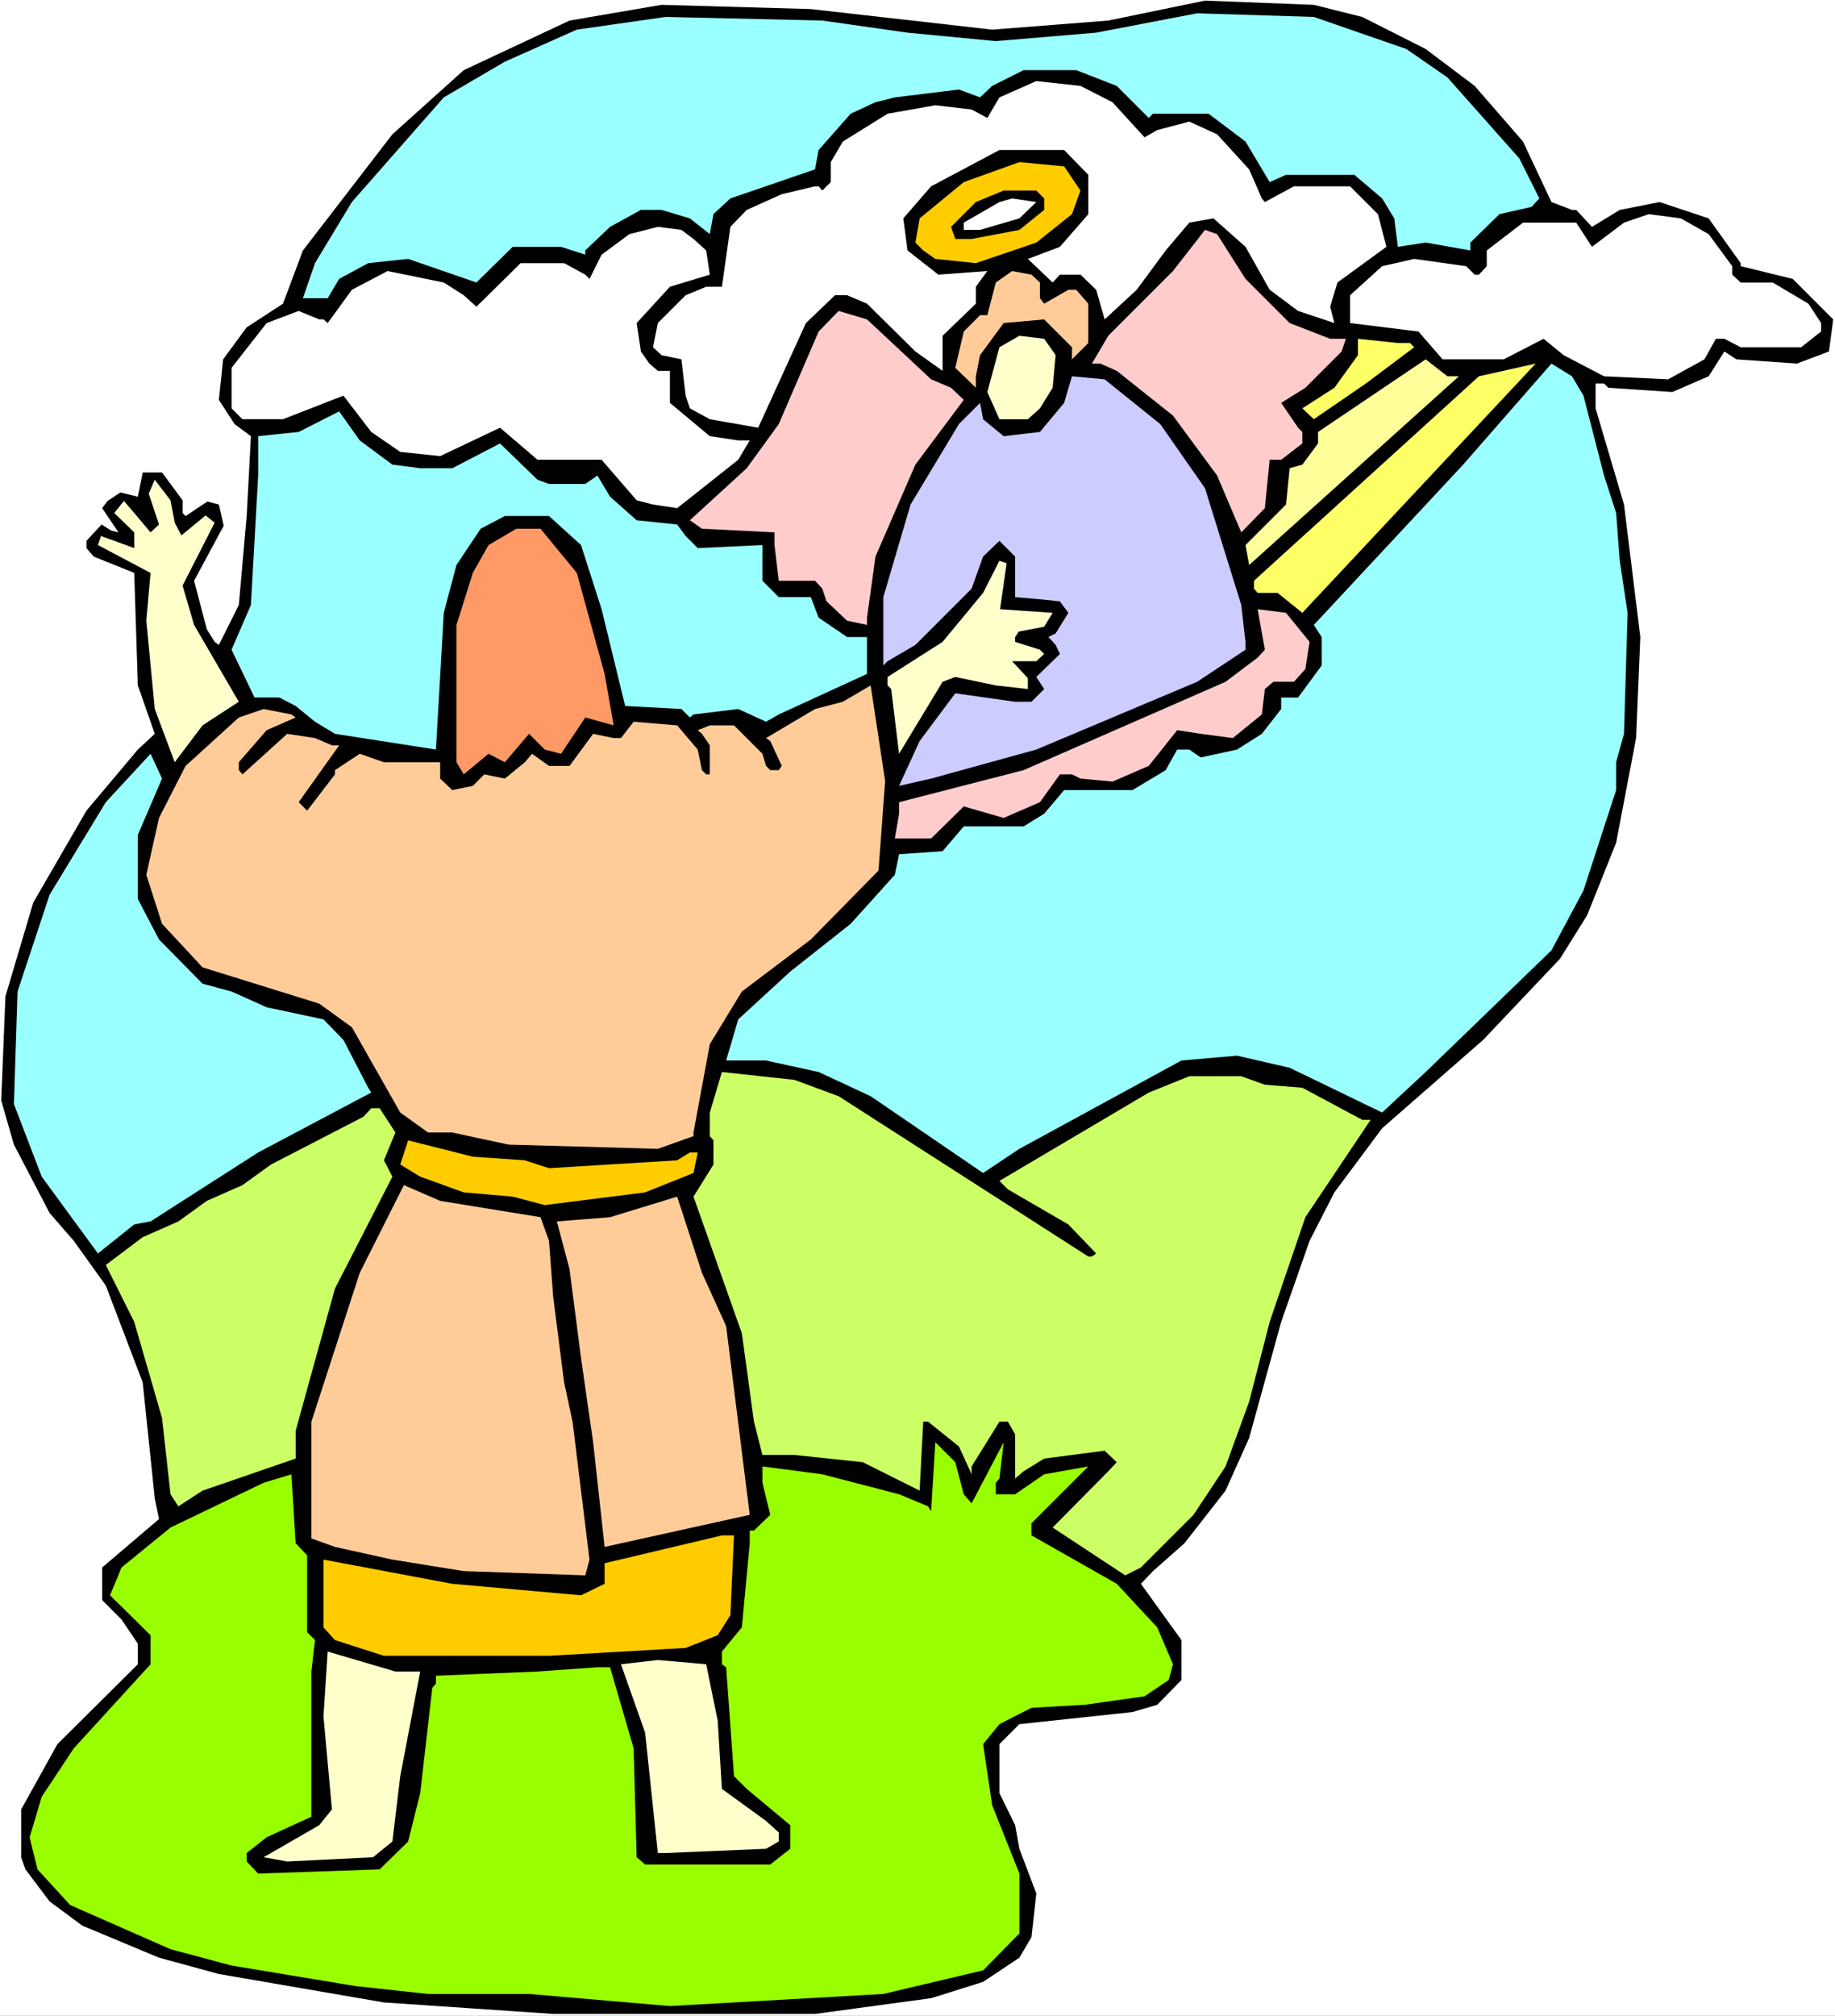 <?xml version="1.0" encoding="UTF-8" standalone="no"?>
<svg
   version="1.0"
   width="129.766mm"
   height="142.465mm"
   id="svg34"
   sodipodi:docname="Gideon &amp; Angel.wmf"
   xmlns:inkscape="http://www.inkscape.org/namespaces/inkscape"
   xmlns:sodipodi="http://sodipodi.sourceforge.net/DTD/sodipodi-0.dtd"
   xmlns="http://www.w3.org/2000/svg"
   xmlns:svg="http://www.w3.org/2000/svg">
  <rect width="100%" height="100%" fill="#808080" stroke="none"/>
  <sodipodi:namedview
     id="namedview34"
     pagecolor="#ffffff"
     bordercolor="#000000"
     borderopacity="0.25"
     inkscape:showpageshadow="2"
     inkscape:pageopacity="0.0"
     inkscape:pagecheckerboard="0"
     inkscape:deskcolor="#d1d1d1"
     inkscape:document-units="mm" />
  <defs
     id="defs1">
    <pattern
       id="WMFhbasepattern"
       patternUnits="userSpaceOnUse"
       width="6"
       height="6"
       x="0"
       y="0" />
  </defs>
  <path
     style="fill:#ffffff;fill-opacity:1;fill-rule:evenodd;stroke:none"
     d="M 0,538.452 H 490.455 V 0 H 0 Z"
     id="path1" />
  <path
     style="fill:#000000;fill-opacity:1;fill-rule:evenodd;stroke:none"
     d="m 364.084,4.525 16.968,8.565 13.09,9.858 12.928,14.867 7.595,16.16 5.494,2.101 h 1.131 l 4.202,4.525 7.434,-4.525 10.666,-2.101 13.09,4.363 8.565,11.958 v 0.808 l 13.898,3.394 10.827,10.827 -1.131,8.565 -8.565,3.232 -16.16,-1.131 -3.232,-2.101 -4.202,6.626 -9.696,4.202 -17.13,-1.131 -1.131,-1.131 h -2.262 v 6.626 l 7.595,25.694 4.363,35.39 -1.131,26.987 -5.333,27.957 -7.757,19.392 -7.272,11.635 -20.523,21.654 -26.987,23.594 -12.766,17.13 -6.626,12.928 -7.595,21.654 -8.565,31.027 -6.302,14.059 -10.989,14.059 -8.403,7.434 -3.232,3.394 10.827,15.029 v 10.666 l -6.464,6.626 -6.626,1.939 -30.219,3.232 -5.333,5.333 v 13.09 l 4.202,8.565 1.131,6.302 4.525,11.958 -1.293,11.635 -3.232,5.494 -9.696,6.464 -13.898,4.363 -31.027,4.202 h -69.973 l -45.248,-3.07 -44.117,-7.595 -15.998,-4.363 -20.523,-8.565 -8.726,-6.464 -6.464,-8.565 -1.131,-3.232 v -12.766 l 9.696,-17.453 21.493,-21.331 v -5.494 l -4.363,-6.464 -5.171,-5.171 v -8.726 L 42.501,405.778 41.37,400.284 38.138,369.257 28.28,343.401 19.715,331.442 13.251,324.009 3.717,305.748 0.323,293.951 1.454,266.156 8.888,241.108 l 14.221,-24.563 13.736,-16.322 4.525,-4.202 -4.525,-12.928 -0.97,-30.058 -10.827,-4.363 -1.939,-2.262 v -1.939 l 4.04,-4.363 2.586,1.616 1.939,0.485 -4.363,-6.464 1.454,-1.939 3.394,-2.262 4.686,1.131 1.293,-6.464 h 5.171 l 5.494,7.434 v 3.394 l 0.808,0.808 5.818,-3.878 3.07,0.808 1.293,5.656 -7.918,14.706 3.394,12.928 2.101,3.394 1.131,0.808 5.333,-10.666 2.101,-23.755 1.131,-21.331 -4.363,-3.232 -4.202,-6.464 1.131,-10.827 6.302,-8.565 9.696,-6.302 L 80.962,66.903 104.878,35.875 123.947,18.746 152.227,5.494 176.79,1.293 216.705,2.424 265.185,7.918 296.212,5.494 322.068,0.162 351.156,1.293 Z"
     id="path2" />
  <path
     style="fill:#99ffff;fill-opacity:1;fill-rule:evenodd;stroke:none"
     d="m 375.881,13.09 10.989,7.595 19.23,21.654 5.333,10.666 -2.101,2.262 -8.565,1.939 -7.757,7.595 v 2.101 l -11.958,-2.101 -7.434,1.131 -0.97,-7.595 -3.232,-5.333 -7.434,-6.302 h -18.261 l -4.363,1.939 -6.464,-10.827 -9.858,-7.434 h -14.867 l -1.131,1.131 -8.565,-8.565 -10.827,-4.202 h -14.059 l -8.403,4.202 -3.232,3.07 -5.656,-2.101 -17.13,2.101 -5.171,1.293 -6.626,3.07 -8.565,9.696 -0.97,5.171 -22.624,7.757 -4.525,4.202 -0.97,5.333 -5.333,-4.202 -7.595,-2.262 h -5.494 l -8.242,4.525 -6.626,6.302 v 1.131 l -6.464,-2.101 h -12.928 l -9.696,9.534 -18.261,-6.302 -10.666,1.131 -7.757,4.202 -3.07,5.171 h -6.626 l 3.232,-9.373 9.858,-16.322 24.563,-27.957 16.322,-9.534 19.23,-8.565 23.755,-3.394 41.854,0.97 22.786,3.232 23.594,2.262 26.826,-2.262 26.987,-5.171 31.189,0.97 z"
     id="path3" />
  <path
     style="fill:#ffffff;fill-opacity:1;fill-rule:evenodd;stroke:none"
     d="m 297.344,27.31 8.565,9.373 3.394,-1.939 8.565,-2.262 7.434,3.394 8.565,9.373 3.394,7.757 0.808,0.97 7.757,-4.202 h 15.029 l 7.434,7.434 2.262,8.726 -13.09,9.534 -1.939,6.464 1.131,4.363 -9.696,-3.232 -7.595,-5.656 -6.464,-11.474 -8.565,-7.595 -6.464,1.131 -6.302,7.434 -7.757,10.504 -8.565,7.918 -2.262,-7.918 -4.202,-4.04 h -5.494 l -1.939,2.101 -6.626,-6.302 8.565,-3.232 7.595,-8.726 V 46.702 l -6.464,-6.626 H 267.125 l -18.261,9.696 -7.434,8.565 1.131,8.565 8.242,6.464 13.09,-0.97 -3.07,4.202 v 4.525 l -8.888,8.565 v 9.373 l -7.272,-5.171 -12.928,-12.766 -5.333,-2.262 h -3.232 l -7.757,7.434 -12.766,27.957 -12.928,-2.262 -5.333,-2.909 -1.131,-3.394 -1.131,-9.696 -5.333,-1.131 -2.262,-2.101 1.293,-6.464 7.434,-7.434 5.494,-2.262 h 4.202 l 2.262,-15.998 4.363,-4.525 9.373,-4.202 8.888,-2.101 h 0.97 l 0.97,1.131 2.262,-2.262 v -5.333 l 3.232,-5.494 11.958,-7.434 12.766,-2.262 9.696,1.131 4.202,2.262 3.232,-5.494 9.858,-4.363 11.797,1.293 z"
     id="path4" />
  <path
     style="fill:#ffcc00;fill-opacity:1;fill-rule:evenodd;stroke:none"
     d="m 288.779,50.904 -2.262,6.302 -9.534,7.595 -16.16,5.494 -10.827,-1.131 -3.232,-2.262 -2.101,-2.101 1.131,-6.464 11.797,-9.696 14.867,-5.333 11.958,1.131 z"
     id="path5" />
  <path
     style="fill:#000000;fill-opacity:1;fill-rule:evenodd;stroke:none"
     d="m 279.083,53.005 v 3.07 l -6.626,5.333 -12.766,2.424 h -4.363 l -1.131,-3.232 6.626,-6.626 7.434,-3.07 h 8.726 z"
     id="path6" />
  <path
     style="fill:#ffffff;fill-opacity:1;fill-rule:evenodd;stroke:none"
     d="m 272.457,58.338 -10.504,3.07 h -4.363 v -1.939 l 9.534,-5.494 3.394,-0.97 6.464,0.97 z"
     id="path7" />
  <path
     style="fill:#ffffff;fill-opacity:1;fill-rule:evenodd;stroke:none"
     d="m 456.681,62.539 6.302,8.565 v 2.262 l 2.262,2.101 h 8.565 l 9.534,5.656 3.394,5.171 v 2.262 l -5.333,4.202 h -16.16 l -4.363,-2.262 h -2.262 l -3.07,5.494 -9.696,5.333 -17.13,-0.808 -10.827,-5.656 -5.333,-4.363 -10.666,5.494 h -16.322 l -6.464,-7.434 -18.261,-2.262 v -7.434 l 8.565,-7.757 8.565,-1.939 13.898,1.939 2.262,2.262 h 1.131 l 2.101,-2.262 v -4.202 l 9.696,-7.434 h 14.221 l 4.202,6.464 8.565,-6.464 6.626,-2.262 8.565,1.131 z"
     id="path8" />
  <path
     style="fill:#ffffff;fill-opacity:1;fill-rule:evenodd;stroke:none"
     d="m 185.355,63.832 3.394,3.07 0.97,6.464 -10.666,3.232 -8.888,9.696 1.131,7.595 2.262,3.232 2.262,1.939 h 3.232 v 8.565 l 10.666,8.888 7.595,1.131 h 3.07 l -3.07,5.171 -16.322,12.928 -6.464,-0.97 -4.363,-1.131 -9.373,-10.827 h -17.13 l -10.019,-8.565 -15.998,7.595 -10.666,-1.131 -7.757,-5.333 -7.434,-9.696 -16.16,6.302 H 64.802 l -2.909,-2.909 V 98.253 l 9.373,-11.958 8.565,-3.232 5.494,2.262 h 1.131 l 1.131,0.97 6.464,-8.888 9.534,-5.01 15.029,3.07 5.333,3.394 3.394,3.07 11.797,-11.635 h 11.635 l 5.656,3.07 1.131,1.131 3.232,-6.464 7.434,-5.494 7.595,-1.939 6.302,0.808 z"
     id="path9" />
  <path
     style="fill:#ffcccc;fill-opacity:1;fill-rule:evenodd;stroke:none"
     d="m 332.896,74.498 11.797,11.797 10.827,4.202 h 4.202 l -1.131,3.394 -9.696,9.696 -5.171,3.232 -1.293,0.808 4.525,6.626 1.131,1.131 v 3.07 l -5.656,4.363 h -3.07 l -1.293,12.928 -6.302,6.464 -6.464,-15.19 -11.797,-15.998 -15.029,-11.958 -4.363,-1.939 h -2.262 l 4.363,-7.434 17.291,-17.291 8.565,-10.989 3.232,1.131 z"
     id="path10" />
  <path
     style="fill:#ffcc99;fill-opacity:1;fill-rule:evenodd;stroke:none"
     d="m 277.952,75.467 v 4.202 l 1.131,1.454 6.464,-3.717 h 2.101 l 3.232,3.717 v 10.504 l -4.363,4.363 v -3.232 l -7.434,-7.434 -10.827,0.97 -6.302,8.565 -1.131,5.656 v 3.07 l -5.494,-5.333 2.262,-9.696 4.363,-4.363 h 1.939 l 2.262,-8.726 4.363,-3.07 5.171,0.97 z"
     id="path11" />
  <path
     style="fill:#ffcccc;fill-opacity:1;fill-rule:evenodd;stroke:none"
     d="m 248.864,101.323 5.333,2.262 3.394,3.232 -12.928,17.291 -10.666,24.563 -2.262,16.322 v 1.939 l -5.333,-1.131 -5.494,-5.171 -1.131,-3.394 -1.939,-2.101 h -9.696 l -1.131,-9.534 v -3.394 l -19.392,-0.97 -3.232,-2.262 15.19,-13.898 8.565,-11.797 10.666,-24.725 5.333,-5.494 7.595,2.262 z"
     id="path12" />
  <path
     style="fill:#ffffcc;fill-opacity:1;fill-rule:evenodd;stroke:none"
     d="m 282.153,94.859 -0.808,8.726 -3.394,5.494 -3.232,2.909 h -7.595 l -3.232,-7.272 3.232,-11.958 5.333,-3.07 6.626,0.808 z"
     id="path13" />
  <path
     style="fill:#ffff66;fill-opacity:1;fill-rule:evenodd;stroke:none"
     d="m 376.851,91.627 1.131,1.131 -12.928,9.696 -13.898,9.534 -3.07,-2.909 8.565,-5.494 6.302,-8.726 v -4.363 l 10.666,1.131 z"
     id="path14" />
  <path
     style="fill:#ffff99;fill-opacity:1;fill-rule:evenodd;stroke:none"
     d="m 389.94,100.515 -56.075,50.419 -0.97,-5.333 10.827,-10.827 0.97,-9.696 3.394,-0.97 4.202,-5.656 v -3.07 l 28.765,-19.392 5.818,4.525 z"
     id="path15" />
  <path
     style="fill:#ffff66;fill-opacity:1;fill-rule:evenodd;stroke:none"
     d="m 341.46,158.368 h -5.333 l -0.97,-1.131 v -2.101 l 60.115,-54.621 15.19,-3.394 -62.378,66.579 z"
     id="path16" />
  <path
     style="fill:#99ffff;fill-opacity:1;fill-rule:evenodd;stroke:none"
     d="m 423.23,105.687 5.494,21.331 3.232,10.019 0.97,12.766 2.101,13.898 -0.97,32.32 -2.101,7.595 v 7.434 l -8.726,26.826 -8.565,15.998 -33.613,32.482 -11.635,10.827 -24.725,-11.958 -14.059,-3.232 -14.867,1.293 -43.309,23.594 -9.696,6.464 -30.058,-20.523 -13.898,-6.464 -14.059,-3.07 h -10.666 l 3.232,-10.989 13.898,-12.766 16.16,-12.766 11.797,-13.09 1.131,-5.494 11.635,-0.808 5.656,-6.626 h 15.998 l 5.494,-3.394 5.333,-6.302 h 18.261 l 8.888,-5.333 3.07,-5.494 h 3.232 l 3.07,2.101 9.696,-2.101 6.626,-4.202 5.171,-6.626 v -3.07 h 4.525 l 6.302,-8.565 v -7.595 l -2.101,-3.232 39.915,-42.824 23.594,-26.987 5.494,3.394 z"
     id="path17" />
  <path
     style="fill:#ccccff;fill-opacity:1;fill-rule:evenodd;stroke:none"
     d="m 310.11,113.282 11.958,17.13 9.696,31.189 1.131,9.858 v 2.101 l -12.928,8.565 -42.986,18.099 -28.118,7.757 -8.565,1.939 5.494,-11.958 9.534,-12.766 15.998,2.262 h 4.363 l 3.394,-3.394 -2.101,-3.232 6.302,-6.141 -1.131,-2.424 -1.939,-2.101 1.939,-0.97 3.394,-5.494 -2.262,-3.07 -4.686,-0.485 -7.272,-0.646 v -10.827 l -4.202,-4.202 -4.363,4.202 -3.07,8.565 -15.029,15.029 -7.434,4.363 -1.131,1.131 v -18.261 l 7.272,-24.725 12.928,-21.493 5.656,-5.656 0.808,4.363 5.494,4.525 9.696,-1.131 6.464,-7.757 2.101,-7.11 8.726,0.808 z"
     id="path18" />
  <path
     style="fill:#99ffff;fill-opacity:1;fill-rule:evenodd;stroke:none"
     d="m 104.878,124.109 7.434,0.97 h 8.565 l 12.766,-6.626 10.019,9.696 3.07,1.131 h 9.696 l 3.232,-2.262 3.394,5.656 7.11,6.302 10.827,1.131 2.262,3.07 3.232,3.232 17.291,-0.808 v 9.534 l 4.363,4.363 h 8.565 l 2.101,5.494 7.595,5.171 h 5.333 v 9.858 l -23.594,10.827 -3.394,1.939 -7.434,-3.394 -11.958,1.454 -0.97,0.808 -2.262,-2.262 -15.029,-0.808 -6.302,-25.856 -5.494,-17.13 -8.565,-7.757 h -11.797 l -6.464,3.394 -6.464,9.696 -3.394,12.766 -0.97,17.13 -1.131,19.392 -26.987,-4.202 -5.333,-3.232 -5.171,-4.202 -4.363,-2.262 h -6.626 l -6.141,-12.766 5.171,-11.958 1.939,-34.582 v -10.504 l 10.827,-1.131 10.827,-5.494 5.494,7.757 z"
     id="path19" />
  <path
     style="fill:#ffffcc;fill-opacity:1;fill-rule:evenodd;stroke:none"
     d="m 46.702,139.623 1.778,3.394 6.464,-5.333 2.424,1.939 -8.565,16.806 3.07,10.504 11.958,20.523 -9.696,6.302 -7.434,9.858 -5.333,-14.221 -2.262,-23.594 1.131,-12.766 -14.059,-7.434 0.808,-2.424 8.888,3.232 v -4.202 l -5.333,-5.171 2.586,-3.232 2.747,3.232 4.363,5.171 2.262,-2.101 -2.747,-8.242 1.616,-3.717 4.202,5.494 z"
     id="path20" />
  <path
     style="fill:#ff9966;fill-opacity:1;fill-rule:evenodd;stroke:none"
     d="m 154.166,153.036 7.434,26.987 2.424,13.736 -7.595,-2.101 -6.464,9.696 -4.363,-1.131 -4.202,-4.202 -6.464,7.595 -4.363,-2.262 -6.626,5.494 -1.939,-3.232 v -36.683 l 4.363,-13.898 4.202,-7.434 7.434,-4.363 h 6.464 z"
     id="path21" />
  <path
     style="fill:#ffffcc;fill-opacity:1;fill-rule:evenodd;stroke:none"
     d="m 267.286,162.732 14.059,0.97 -2.262,3.717 -6.787,1.293 -0.97,1.454 v 1.293 l 6.626,2.101 1.131,1.131 -2.101,1.939 h -6.464 l 4.202,4.525 v 2.909 l -8.565,-0.97 -10.827,-2.262 -3.394,1.293 -11.635,19.23 -2.101,-17.291 -0.97,-0.97 v -2.262 l 14.706,-9.373 10.827,-13.09 4.363,-8.565 1.939,0.646 z"
     id="path22" />
  <path
     style="fill:#ffcccc;fill-opacity:1;fill-rule:evenodd;stroke:none"
     d="m 350.025,171.458 -1.131,7.272 -3.07,3.394 h -5.494 l -2.262,1.939 -0.808,6.787 -7.757,6.302 -8.565,-1.131 -6.302,-0.97 -7.595,9.534 -9.696,4.202 -8.565,-0.808 -2.262,-1.131 h -3.232 l -5.333,7.434 -9.696,4.202 -10.666,-3.07 -8.726,8.565 h -9.696 l 1.131,-6.626 v -3.07 l 33.29,-8.565 53.974,-23.594 8.565,-6.464 1.939,-2.101 -1.939,-10.827 7.595,0.97 z"
     id="path23" />
  <path
     style="fill:#ffcc99;fill-opacity:1;fill-rule:evenodd;stroke:none"
     d="m 234.805,232.543 -18.099,18.422 -18.422,13.898 -8.565,14.059 -4.363,23.594 v 0.97 l -9.534,3.394 -39.915,-1.131 -15.029,-3.232 h -6.464 l -7.434,-5.333 -12.928,-22.786 -8.726,-6.302 -31.189,-9.696 -10.827,-11.635 -4.202,-13.09 3.394,-15.19 7.11,-13.898 14.221,-12.928 6.626,-2.262 7.434,1.454 1.131,0.808 -7.757,3.394 -7.434,8.565 v 2.101 l 0.97,1.131 11.958,-10.827 7.434,1.131 4.525,1.939 h 1.939 l -10.827,15.19 2.262,2.262 7.434,-9.696 v -1.131 l 6.626,-4.363 6.464,2.262 h 15.029 v 4.363 l 3.232,3.07 5.494,-1.131 3.07,-3.07 5.494,1.131 5.333,-4.363 1.939,-2.262 4.525,3.232 h 5.494 l 6.302,-8.565 5.494,1.131 h 1.939 l 3.394,-4.363 11.635,0.97 5.494,6.464 1.131,5.494 1.131,1.131 h 0.97 v -7.757 l -2.101,-3.07 -1.131,-0.97 3.232,-1.293 h 6.464 l 7.595,7.595 0.97,3.232 1.131,1.131 h 2.262 l 0.808,-1.131 -3.07,-6.626 -1.131,-0.808 13.09,-7.757 7.434,-1.939 7.434,-4.363 3.878,25.533 z"
     id="path24" />
  <path
     style="fill:#99ffff;fill-opacity:1;fill-rule:evenodd;stroke:none"
     d="m 36.845,223.008 v 17.13 l 5.656,10.827 11.635,11.797 7.757,2.101 9.373,4.202 15.19,3.232 5.333,5.494 6.626,12.766 0.808,1.293 -30.219,15.998 -28.765,18.422 -4.363,0.808 -9.696,7.757 -15.029,-20.523 -7.434,-19.392 0.97,-30.058 8.565,-25.856 15.029,-24.725 11.958,-12.928 3.07,6.626 z"
     id="path25" />
  <path
     style="fill:#ccff66;fill-opacity:1;fill-rule:evenodd;stroke:none"
     d="m 224.139,292.82 66.741,42.824 h 0.97 l 1.131,-0.808 -7.434,-7.757 -16.16,-9.373 -2.262,-2.262 39.915,-23.594 10.827,-4.363 h 13.898 l 6.302,2.262 10.019,0.808 15.998,8.565 h 2.262 l -17.453,26.018 -9.534,27.957 -5.494,21.331 -6.302,17.291 -8.565,12.928 -14.059,14.059 -4.202,2.101 -19.392,-12.766 14.867,-15.029 2.262,-2.424 -3.232,-3.07 -16.16,2.101 -5.494,3.394 -2.262,1.939 v -11.797 l -1.939,-3.394 h -2.262 l -7.434,11.958 v 2.101 l -3.394,-7.434 -8.242,-6.626 h -1.293 l -0.97,18.422 -15.19,-7.595 -18.261,-1.939 h -8.565 l -2.262,-8.888 -3.232,-23.594 -12.928,-36.522 5.333,-8.565 v -6.464 l -0.97,-1.131 v -6.302 l 3.232,-10.827 19.392,2.101 z"
     id="path26" />
  <path
     style="fill:#ccff66;fill-opacity:1;fill-rule:evenodd;stroke:none"
     d="m 105.686,302.516 -3.07,7.434 2.262,4.363 -15.352,29.896 -10.504,37.976 v 7.434 l -24.886,8.565 -6.464,4.202 -2.101,-3.232 -2.262,-20.362 -7.434,-25.694 -7.595,-15.19 9.858,-7.434 9.534,-4.202 7.595,-5.494 9.534,-4.202 7.595,-5.494 24.725,-12.766 2.101,-2.262 h 2.262 z"
     id="path27" />
  <path
     style="fill:#ffcc00;fill-opacity:1;fill-rule:evenodd;stroke:none"
     d="m 140.269,309.949 6.464,2.101 34.259,-2.101 3.394,-2.101 h 2.101 l -1.131,5.494 -12.928,5.171 -26.826,3.394 -8.565,-2.262 -13.09,-1.131 -11.635,-4.202 -5.333,-3.232 2.101,-6.464 17.291,4.363 z"
     id="path28" />
  <path
     style="fill:#ffcc99;fill-opacity:1;fill-rule:evenodd;stroke:none"
     d="m 144.47,325.14 2.262,6.302 1.131,15.029 2.909,22.786 2.262,10.504 4.525,36.845 -1.131,4.202 -32.482,-1.131 -19.069,-3.07 -15.352,-3.394 -6.302,-2.262 v -31.189 l 12.928,-39.754 11.797,-23.432 9.696,4.202 z"
     id="path29" />
  <path
     style="fill:#ffcc99;fill-opacity:1;fill-rule:evenodd;stroke:none"
     d="m 194.081,354.228 6.302,50.419 -38.784,8.565 -3.07,-27.957 -3.232,-22.462 -3.07,-23.755 -3.394,-12.766 14.221,-1.131 17.938,-5.494 6.626,20.362 z"
     id="path30" />
  <path
     style="fill:#99ff00;fill-opacity:1;fill-rule:evenodd;stroke:none"
     d="m 257.59,399.153 2.101,2.424 8.565,-16.322 -1.131,9.696 -0.97,1.131 v 3.07 h 5.171 l 7.757,-5.333 11.797,-2.101 -15.19,15.19 v 3.232 l 22.786,12.928 10.827,11.635 4.202,9.858 -1.131,4.202 -6.464,4.363 -15.998,2.262 -14.221,0.808 -8.565,4.363 -4.363,5.333 2.424,16.322 7.272,18.261 v 15.998 l -9.696,9.858 -26.664,6.302 -57.045,3.232 -37.653,-3.232 h -26.987 l -19.392,-2.101 -33.128,-5.494 -16.322,-4.363 -26.826,-11.797 -8.726,-9.534 -2.101,-8.565 3.232,-10.827 8.565,-12.928 20.523,-22.462 v -7.757 l -10.827,-10.666 3.07,-7.434 13.09,-10.666 24.886,-11.958 7.434,-2.262 1.131,18.422 3.07,3.232 v 20.523 l 2.101,2.101 -0.97,8.403 v 38.784 l -11.958,5.494 -5.333,4.202 v 2.262 l 3.07,3.232 32.482,-1.131 7.595,-7.434 3.232,-12.928 3.232,-28.118 0.97,-1.131 v -2.101 l 27.149,-1.131 15.998,-1.131 h 3.394 l 6.302,21.654 0.808,29.088 2.262,1.939 h 33.451 l 5.333,-4.202 v -6.302 l -11.635,-9.696 -3.394,-3.394 -2.101,-29.088 -1.131,-0.808 v -3.394 l 5.333,-6.464 2.101,-22.462 v -3.394 h 1.131 l 4.363,-4.202 -2.101,-8.565 v -4.363 l 15.998,2.101 20.523,5.333 7.757,3.232 0.808,1.293 1.131,-18.422 5.333,5.333 z"
     id="path31" />
  <path
     style="fill:#ffcc00;fill-opacity:1;fill-rule:evenodd;stroke:none"
     d="m 195.213,431.473 -3.394,5.333 -8.565,3.394 -36.522,2.101 h -44.117 l -13.09,-4.202 -3.07,-3.394 v -18.099 l 34.421,6.464 34.421,3.07 6.302,-3.07 v -5.494 l 31.35,-7.434 h 3.232 z"
     id="path32" />
  <path
     style="fill:#ffffcc;fill-opacity:1;fill-rule:evenodd;stroke:none"
     d="m 112.312,446.502 -5.333,27.957 -2.101,17.453 -5.171,4.202 -22.947,1.131 -6.302,-1.131 14.867,-8.565 3.394,-4.202 -2.262,-24.886 1.131,-17.291 18.099,5.333 z"
     id="path33" />
  <path
     style="fill:#ffffcc;fill-opacity:1;fill-rule:evenodd;stroke:none"
     d="m 191.819,459.591 1.131,18.261 11.797,8.565 3.394,3.07 v 2.424 l -3.394,1.939 -26.826,1.131 h -2.101 l -3.394,-32.158 -6.464,-18.261 9.858,-1.131 12.928,1.131 z"
     id="path34" />
</svg>
